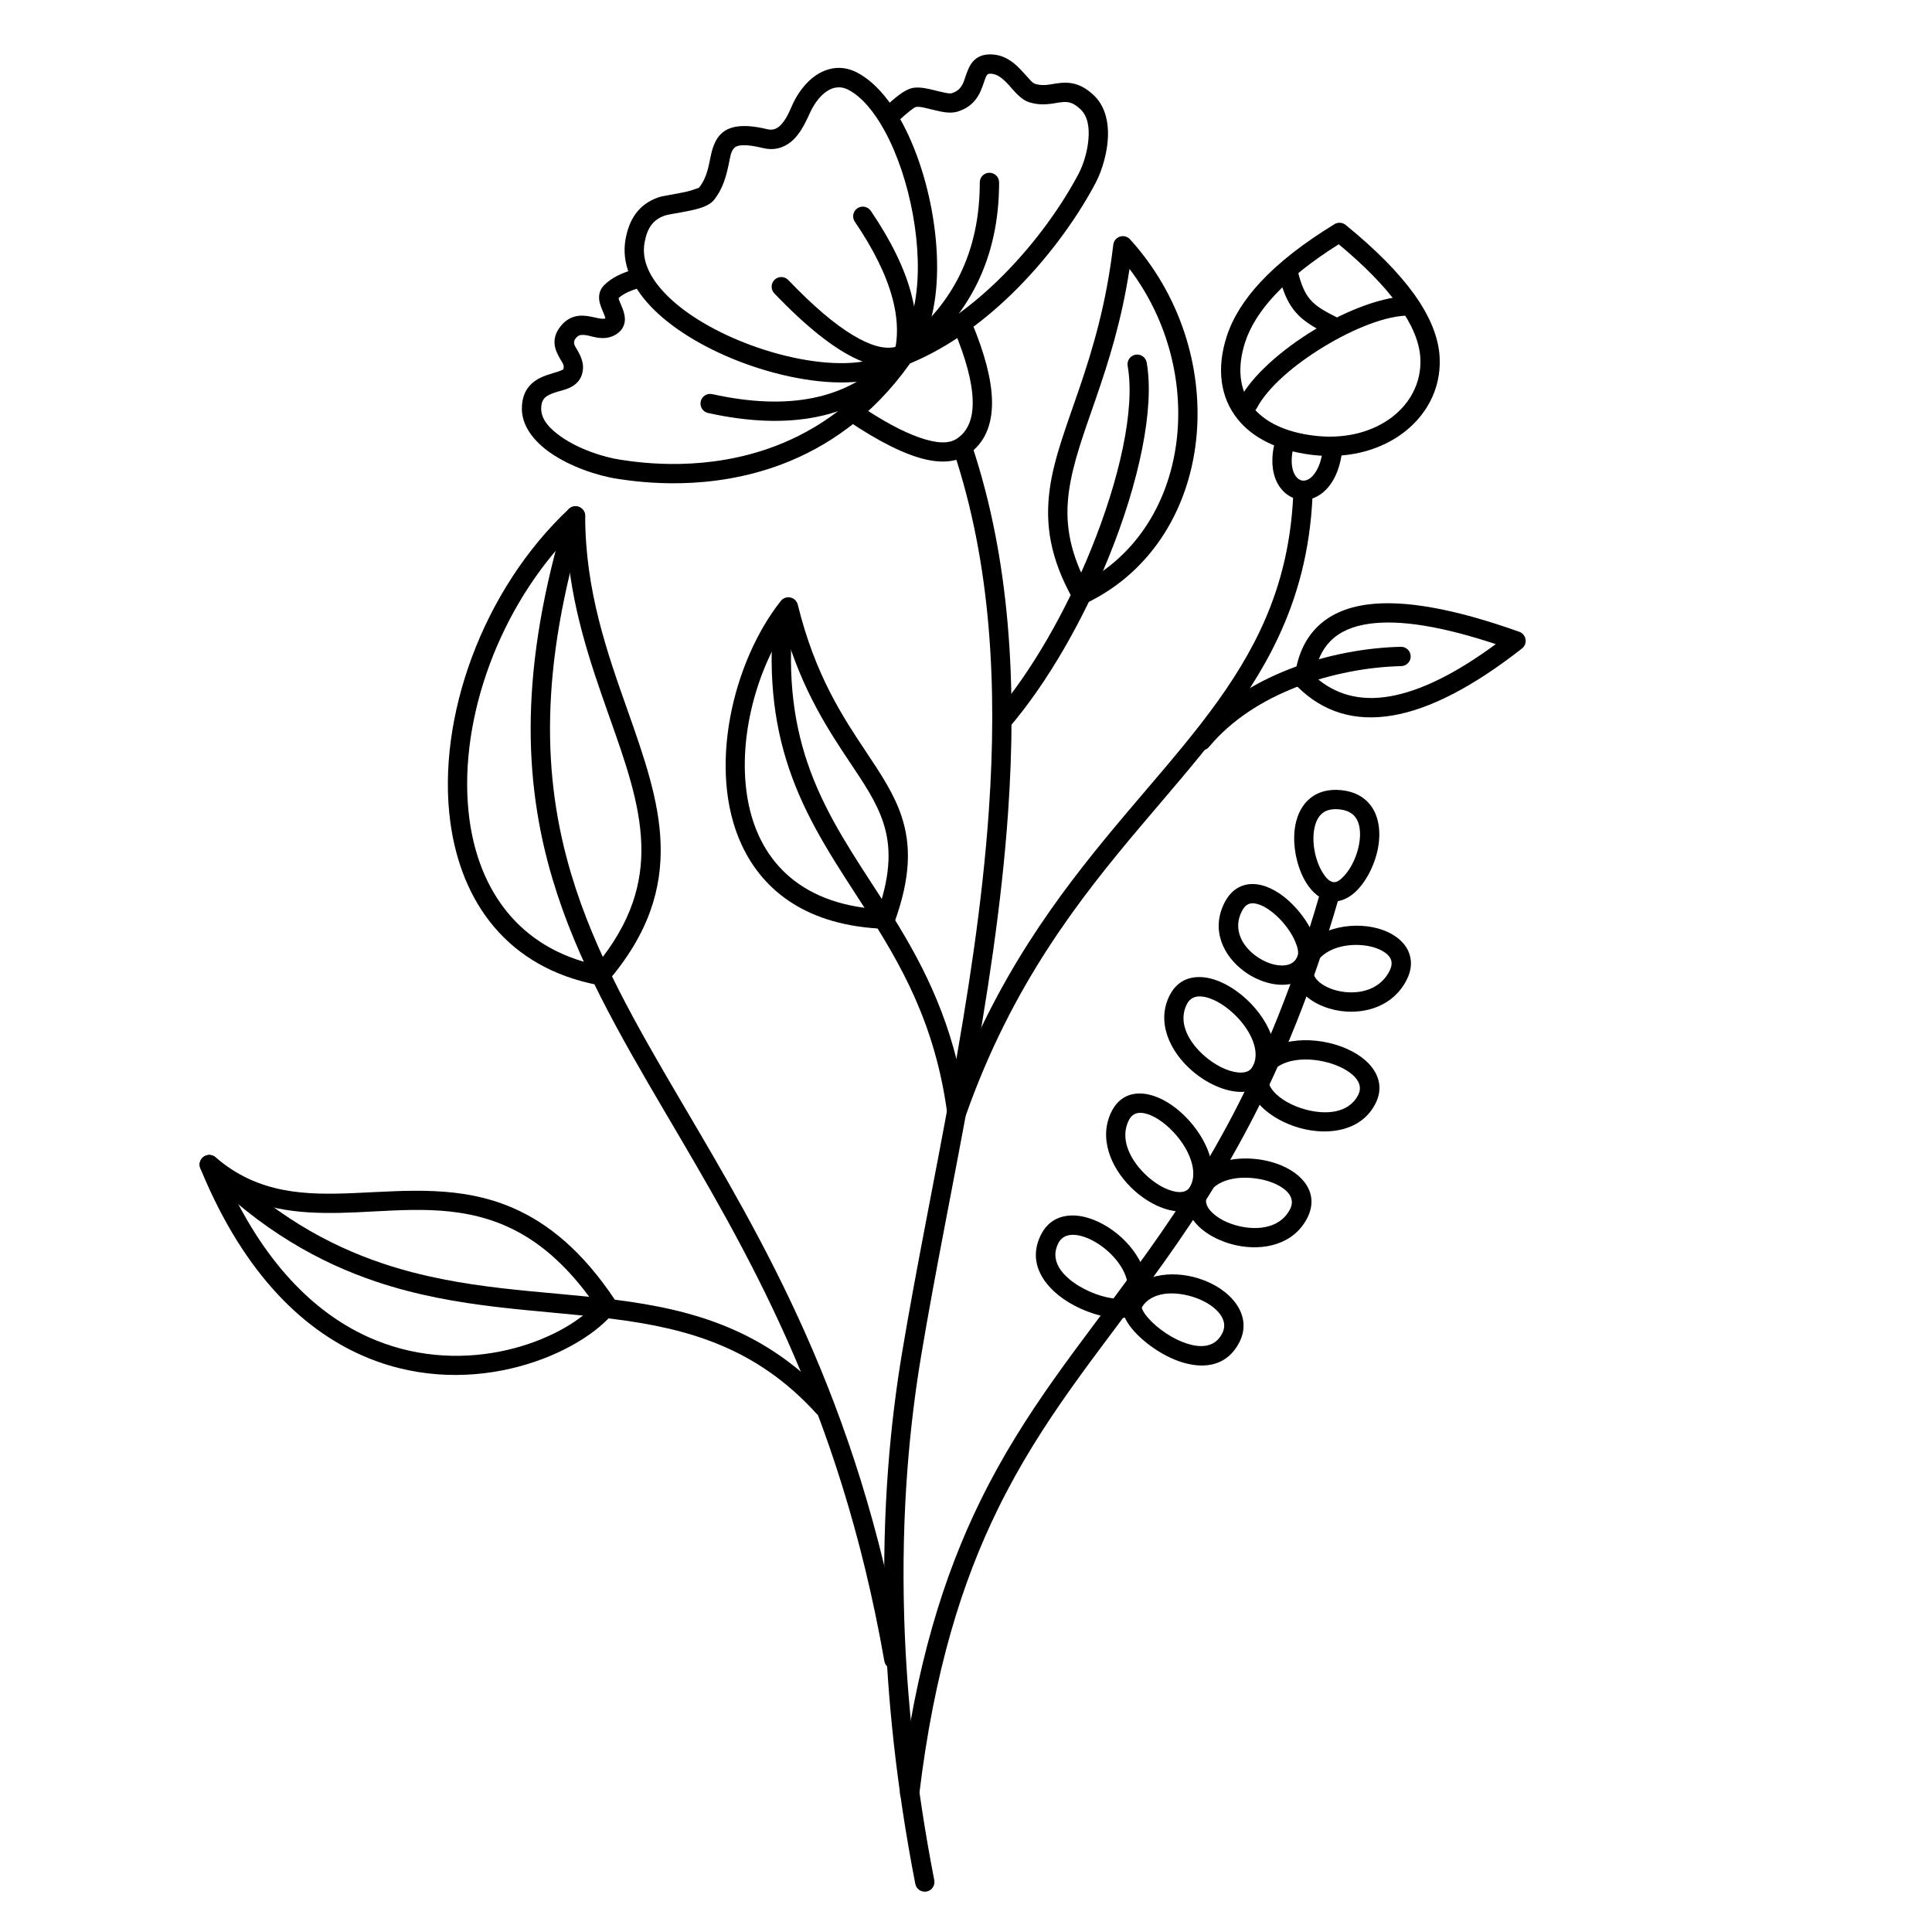 <svg xmlns="http://www.w3.org/2000/svg" height="200" viewBox="0 0 200 200" width="200"><g id="outline" fill="none" fill-rule="evenodd"><g transform="translate(-339 -560)"><g id="slice" transform="translate(119 120)"></g><g id="flower" fill="#000" transform="translate(145 121)"><path id="Fill-929" d="m292.724 485.739c3.873 11.609 4.533 24.287 3.641 37.171-1.329 19.189-6.099 38.831-8.984 56.128-1.142 6.845-2.128 16.089-1.774 27.562.25 8.059 1.161 17.218 3.145 27.419.106.541.631.896 1.173.79.542-.105.896-.631.791-1.172-1.962-10.082-2.863-19.134-3.11-27.099-.349-11.31.622-20.423 1.748-27.171 2.894-17.356 7.673-37.065 9.006-56.319.911-13.152.214-26.092-3.739-37.942-.174-.524-.741-.807-1.265-.632-.523.174-.807.741-.632 1.265z"></path><path id="Fill-930" d="m252.621 492.116c-4.836 15.956-4.489 27.603-1.411 37.924 2.494 8.362 6.796 15.853 11.627 24.073 8.248 14.034 18.042 30.234 22.712 56.848.095.543.614.907 1.158.812.543-.096.907-.615.812-1.158-4.725-26.923-14.614-43.318-22.958-57.515-4.743-8.073-8.985-15.421-11.434-23.632-2.985-10.008-3.281-21.3 1.408-36.772.16-.528-.139-1.087-.667-1.247-.529-.16-1.087.139-1.247.667z"></path><path id="Fill-931" d="m330.609 531.605c-5.32 18.39-12.186 29.283-18.916 38.527-5.863 8.052-11.617 14.875-16.198 24.218-3.76 7.668-6.734 17.027-8.32 30.138-.066.548.325 1.047.873 1.113s1.047-.325 1.113-.873c1.551-12.831 4.45-21.993 8.13-29.498 4.526-9.231 10.226-15.964 16.019-23.921 6.838-9.393 13.814-20.462 19.221-39.148.153-.53-.153-1.085-.683-1.238-.53-.154-1.085.152-1.239.682z"></path><path id="Fill-932" d="m214.954 560.264c6.018 6.052 12.066 9.427 18.022 11.424 8.435 2.828 16.688 2.86 24.426 3.84 7.688.973 14.86 2.904 21.135 9.828.37.409 1.003.44 1.412.069.409-.37.44-1.003.07-1.412-6.648-7.336-14.22-9.438-22.366-10.469-7.615-.965-15.741-.97-24.041-3.752-5.699-1.911-11.481-5.148-17.239-10.938-.39-.392-1.023-.393-1.415-.004-.391.389-.393 1.023-.004 1.414z"></path><path id="Fill-933" d="m257.629 574.757c.266-.34.284-.812.045-1.171-3.393-5.102-6.942-7.948-10.531-9.519-5.423-2.372-10.968-1.802-16.341-1.566-5.095.223-10.034.14-14.485-3.699-.351-.302-.862-.325-1.238-.055-.375.271-.516.763-.341 1.191 4.596 11.214 10.989 17.057 17.422 19.663 10.938 4.431 22.079-.518 25.469-4.844zm-2.045-.689c-3.542 3.762-13.206 7.515-22.673 3.679-5.403-2.188-10.718-6.854-14.873-15.333 4.053 2.186 8.388 2.281 12.852 2.085 5.078-.223 10.326-.842 15.451 1.401 3.155 1.38 6.25 3.859 9.243 8.168z"></path><path id="Fill-934" d="m274.119 502.522c-.694 6.962.177 12.294 1.855 16.876 1.874 5.119 4.77 9.293 7.642 13.769 3.615 5.633 7.189 11.763 8.44 21.074.061.458.428.814.888.861.46.048.892-.226 1.046-.662 4.771-13.517 11.705-22.351 18.177-30.009 5.574-6.596 10.804-12.342 14.117-19.364 2.02-4.281 3.334-9.032 3.589-14.723.025-.552-.402-1.019-.954-1.044-.551-.025-1.019.403-1.044.954-.241 5.396-1.485 9.901-3.4 13.96-3.241 6.869-8.382 12.473-13.835 18.926-6.037 7.143-12.457 15.298-17.234 27.181-1.639-7.682-4.848-13.156-8.106-18.234-2.793-4.352-5.626-8.4-7.448-13.377-1.59-4.341-2.4-9.394-1.743-15.99.055-.549-.346-1.039-.896-1.094-.549-.055-1.039.347-1.094.896z"></path><path id="Fill-935" d="m285.613 535.153c.434.015.827-.25.976-.658 1.736-4.78 1.699-8.077.744-10.978-.755-2.291-2.108-4.338-3.678-6.692-2.383-3.573-5.273-7.911-7.07-15.234-.09-.37-.385-.657-.757-.738-.373-.082-.76.056-.997.355-4.983 6.285-7.653 17.486-4.057 25.244 2.242 4.836 6.854 8.419 14.839 8.701zm-.661-2.035c-8.482-.555-12.484-5.405-13.545-11.331-1.057-5.906.708-12.818 3.792-17.649 1.874 6.397 4.544 10.426 6.792 13.797 1.46 2.188 2.741 4.077 3.442 6.207.795 2.414.808 5.134-.481 8.976z"></path><path id="Fill-936" d="m255.938 540.973c.352.067.713-.059.946-.331 4.305-5.02 5.656-9.671 5.501-14.334-.147-4.467-1.717-8.956-3.437-13.825-2.077-5.88-4.37-12.338-4.37-20.077 0-.398-.237-.759-.603-.917-.366-.159-.791-.085-1.082.188-8.99 8.434-13.71 21.742-12.278 32.407 1.122 8.352 5.951 15.111 15.323 16.889zm-.196-2.081c-8.036-1.759-12.161-7.75-13.145-15.074-1.268-9.442 2.586-21.059 10.048-29.06.397 6.966 2.486 12.923 4.417 18.391 1.647 4.661 3.183 8.949 3.325 13.226.135 4.083-1.041 8.143-4.645 12.517z"></path><path id="Fill-937" d="m298.476 514.299c4.026-4.71 7.68-11.174 10.303-17.63 3.129-7.704 4.765-15.402 3.925-20.141-.096-.543-.615-.906-1.159-.81-.543.097-.906.616-.81 1.159.794 4.484-.848 11.75-3.809 19.039-2.541 6.254-6.07 12.521-9.97 17.083-.359.42-.309 1.052.111 1.41.419.359 1.051.309 1.409-.11z"></path><path id="Fill-938" d="m305.086 501.055c.257.459.827.64 1.302.413 7.022-3.351 10.904-10.16 11.502-17.618.554-6.909-1.721-14.369-6.91-20.077-.264-.29-.673-.399-1.046-.279-.374.12-.642.447-.688.837-1.424 12.244-5.704 18.851-6.579 25.314-.484 3.569 0 7.099 2.419 11.41zm1.29-1.826c-1.765-3.463-2.126-6.372-1.727-9.316.82-6.059 4.626-12.246 6.278-23.074 3.789 5.007 5.428 11.133 4.969 16.851-.516 6.443-3.704 12.375-9.52 15.539z"></path><path id="Fill-939" d="m319.155 516.323c2.362-2.839 5.589-4.839 8.996-6.175 3.697-1.45 7.612-2.116 10.905-2.192.552-.013.99-.471.977-1.023s-.471-.99-1.023-.977c-3.5.081-7.66.789-11.589 2.33-3.718 1.458-7.226 3.66-9.803 6.757-.353.425-.296 1.056.129 1.409.424.353 1.055.295 1.408-.129z"></path><path id="Fill-940" d="m328.007 509.252c-.033.303.073.604.288.819 2.663 2.654 5.955 3.66 9.883 2.99 3.819-.651 8.287-2.942 13.376-6.929.287-.224.429-.587.371-.947-.059-.36-.308-.659-.651-.782-6.742-2.407-11.988-3.325-15.724-2.824-2.253.302-3.994 1.112-5.248 2.38-1.263 1.278-2.044 3.036-2.295 5.293zm2.053-.262c.238-1.517.781-2.731 1.665-3.625.972-.984 2.343-1.569 4.09-1.803 3.185-.428 7.524.296 13.028 2.119-4.145 3.048-7.805 4.864-11.001 5.409-3.059.521-5.656-.171-7.782-2.1z"></path><path id="Fill-941" d="m331.62 532.276c.872.167 1.8-.15 2.627-.89 1.096-.981 2.043-2.748 2.393-4.543.332-1.704.113-3.412-.826-4.566-.63-.776-1.58-1.339-2.957-1.48-1.375-.141-2.412.198-3.176.795-.843.659-1.367 1.662-1.587 2.825-.37 1.955.14 4.371 1.116 5.954.646 1.046 1.507 1.732 2.41 1.905zm.376-1.964c-.431-.083-.775-.491-1.083-.991-.744-1.205-1.135-3.044-.854-4.532.125-.658.378-1.249.854-1.621.416-.325.992-.458 1.74-.382.74.076 1.271.336 1.609.752.39.48.527 1.129.528 1.817 0 1.555-.717 3.321-1.66 4.328-.366.39-.734.705-1.134.629z"></path><path id="Fill-942" d="m310.418 573.407c-.359.616-.311 1.552.332 2.554.977 1.527 3.372 3.41 5.748 4.102 2.32.676 4.585.277 5.806-2.12 1.433-2.811-.923-5.56-4.206-6.595-2.871-.906-6.231-.432-7.68 2.059zm1.771.935c1.021-1.646 3.358-1.702 5.308-1.087 1.044.329 2 .871 2.62 1.563.565.632.821 1.402.405 2.217-.719 1.41-2.099 1.506-3.464 1.108-1.631-.475-3.277-1.635-4.222-2.73-.236-.272-.425-.537-.548-.785-.044-.09-.083-.226-.099-.286z"></path><path id="Fill-943" d="m317.22 561.812c-.702 1.323-.426 2.645.511 3.763.908 1.084 2.51 1.969 4.274 2.345 2.799.597 5.924-.09 7.323-2.835 1.277-2.506-.395-4.656-3.165-5.625-1.753-.613-3.913-.731-5.701-.179-1.398.432-2.571 1.264-3.242 2.531zm1.767.937c.907-1.712 3.264-2.056 5.292-1.713 1.085.183 2.099.578 2.78 1.157.601.511.89 1.193.487 1.984-.967 1.897-3.189 2.2-5.124 1.787-1.293-.276-2.492-.879-3.158-1.673-.387-.462-.567-.996-.277-1.542z"></path><path id="Fill-944" d="m323.689 549.393c-.55 1.038-.473 2.104.074 3.095.789 1.43 2.709 2.721 4.878 3.304 2.986.802 6.322.246 7.74-2.537.729-1.431.458-2.761-.444-3.873-.917-1.131-2.587-2.026-4.439-2.44-1.678-.376-3.494-.362-4.974.147-1.232.423-2.241 1.182-2.835 2.304zm1.767.936c.356-.67.982-1.096 1.718-1.349 1.157-.398 2.576-.38 3.887-.087 1.136.255 2.196.717 2.925 1.343.665.572 1.028 1.297.613 2.111-.983 1.929-3.37 2.069-5.439 1.513-1.355-.364-2.611-1.048-3.332-1.893-.434-.508-.67-1.075-.372-1.638z"></path><path id="Fill-945" d="m328.329 537.983c-.706 1.333-.466 2.586.36 3.609.857 1.06 2.448 1.86 4.211 2.078 2.529.312 5.35-.552 6.713-3.225.565-1.108.554-2.094.203-2.923-.474-1.12-1.661-1.995-3.192-2.414-2.848-.78-6.788.031-8.295 2.875zm1.767.937c.888-1.675 3.015-2.227 4.857-2.079.805.064 1.566.267 2.159.605.417.237.752.534.887.921.118.338.057.728-.168 1.17-.943 1.85-2.936 2.364-4.686 2.148-.997-.123-1.929-.48-2.563-1.011-.55-.461-.846-1.075-.486-1.754z"></path><path id="Fill-946" d="m312.147 574.413c1.458-2.506-.029-5.677-2.466-7.67-1.437-1.175-3.16-1.916-4.622-1.919-1.386-.004-2.58.585-3.285 1.967-1.445 2.836.188 5.337 2.686 6.921 1.89 1.199 4.232 1.832 5.705 1.727.984-.07 1.663-.478 1.982-1.026zm-1.699-1.06c-.056.019-.216.07-.331.083-.278.031-.606.015-.963-.035-1.436-.202-3.298-.958-4.58-2.09-1.074-.949-1.743-2.189-1.018-3.611.411-.807 1.203-.977 2.052-.822.934.17 1.934.7 2.807 1.413.847.693 1.576 1.563 1.988 2.489.382.856.489 1.763.045 2.573z"></path><path id="Fill-947" d="m318.987 562.749c.684-1.291.686-2.792.198-4.268-.599-1.809-1.945-3.58-3.458-4.763-2.495-1.951-5.356-2.209-6.643.316-1.375 2.697-.138 5.761 1.967 7.857 1.614 1.609 3.706 2.595 5.308 2.508 1.121-.061 2.058-.576 2.628-1.65zm-1.767-.937c-.294.554-.866.66-1.492.557-1.066-.176-2.273-.905-3.266-1.895-1.496-1.49-2.573-3.615-1.596-5.532.314-.616.842-.811 1.435-.725 1.043.151 2.207.944 3.181 1.982.917.976 1.664 2.187 1.94 3.394.176.773.155 1.544-.202 2.219z"></path><path id="Fill-948" d="m325.456 550.329c.599-1.13.658-2.396.312-3.656-.417-1.515-1.437-3.027-2.701-4.205-1.395-1.302-3.083-2.181-4.53-2.306-1.452-.125-2.711.416-3.453 1.872-1.406 2.759.007 5.803 2.311 7.804 1.701 1.477 3.847 2.336 5.472 2.176 1.119-.111 2.039-.646 2.589-1.685zm-1.767-.937c-.299.566-.897.696-1.559.625-1.099-.118-2.365-.77-3.423-1.689-1.612-1.399-2.824-3.457-1.841-5.386.32-.628.873-.842 1.499-.788 1.076.093 2.3.808 3.338 1.776.989.922 1.811 2.089 2.136 3.273.208.754.208 1.514-.15 2.189z"></path><path id="Fill-949" d="m330.127 538.857c.348-.787.307-1.829-.109-2.927-.617-1.627-2.046-3.416-3.597-4.455-1.222-.82-2.527-1.159-3.619-.844-.788.227-1.51.773-2.034 1.8-1.453 2.851-.113 5.541 2.026 7.116 1.369 1.009 3.055 1.529 4.452 1.37 1.262-.144 2.32-.795 2.881-2.06zm-1.829-.811c-.246.555-.725.821-1.278.884-.959.109-2.1-.3-3.04-.993-1.392-1.025-2.375-2.742-1.43-4.598.204-.4.446-.66.748-.768.343-.123.728-.054 1.122.095.589.222 1.184.637 1.732 1.142.817.755 1.525 1.718 1.919 2.64.256.602.417 1.17.227 1.598z"></path><path id="Fill-950" d="m333.298 462.284c-.329-.268-.791-.299-1.152-.078-3.217 1.966-5.757 3.955-7.626 5.956-1.747 1.871-2.917 3.763-3.531 5.664-1.083 3.35-.65 6.334 1.116 8.546 1.531 1.918 4.106 3.281 7.717 3.717 3.503.422 6.633-.375 8.957-1.934 2.795-1.875 4.441-4.847 4.251-8.208-.113-2.007-.979-4.183-2.651-6.507-1.603-2.23-3.961-4.618-7.081-7.156zm-.713 2.003c2.687 2.236 4.746 4.341 6.17 6.321 1.406 1.954 2.183 3.764 2.278 5.452.149 2.641-1.172 4.961-3.368 6.434-1.971 1.322-4.632 1.967-7.604 1.609-2.973-.358-5.133-1.4-6.393-2.979-1.378-1.727-1.622-4.068-.776-6.683.534-1.653 1.571-3.287 3.09-4.914 1.646-1.763 3.849-3.507 6.603-5.24z"></path><path id="Fill-951" d="m339.99 469.669c-2.626-.053-6.467 1.382-9.942 3.485-3.402 2.059-6.442 4.747-7.71 7.157-.257.489-.069 1.094.419 1.351.489.257 1.094.069 1.351-.42 1.139-2.165 3.919-4.527 6.975-6.377 3.109-1.881 6.517-3.244 8.866-3.196.552.011 1.009-.428 1.02-.979.012-.552-.427-1.009-.979-1.021z"></path><path id="Fill-952" d="m326.413 467.576c.442 1.794.988 2.916 1.736 3.773.8.917 1.849 1.533 3.36 2.302.492.251 1.094.055 1.345-.437.25-.492.054-1.095-.438-1.345-1.229-.626-2.109-1.089-2.76-1.835-.579-.663-.96-1.549-1.301-2.936-.132-.536-.674-.864-1.21-.732s-.864.674-.732 1.21z"></path><path id="Fill-953" d="m325.865 485.231c-.732 3.762 1.364 5.657 3.275 5.52 1.558-.112 3.45-1.64 3.817-5.227.057-.549-.344-1.04-.893-1.097-.549-.056-1.04.344-1.096.893-.122 1.193-.436 2.084-.869 2.684-.329.454-.71.724-1.103.752-.369.027-.703-.194-.93-.569-.35-.579-.456-1.454-.238-2.574.106-.542-.249-1.067-.79-1.172-.542-.106-1.068.249-1.173.79z"></path><path id="Fill-954" d="m292.75 473.147c1.244 2.965 1.903 5.417 1.943 7.364.036 1.777-.455 3.082-1.59 3.868-.893.618-2.199.513-3.92-.085-1.755-.608-3.868-1.756-6.349-3.43-.457-.308-1.079-.188-1.388.27-.309.457-.188 1.08.27 1.388 3.295 2.224 6.006 3.558 8.115 4.041 1.872.428 3.337.203 4.411-.54 1.647-1.14 2.503-2.974 2.45-5.553-.044-2.138-.732-4.84-2.097-8.097-.214-.509-.8-.749-1.309-.535-.509.213-.749.8-.536 1.309z"></path><path id="Fill-955" d="m266.363 458.431c-.102.039-.758.289-1.24.399-1.165.263-2.507.447-2.914.584-1.079.362-1.854.952-2.414 1.722-.52.715-.852 1.596-1.038 2.625-.439 2.437.588 4.832 2.607 6.958 2.131 2.244 5.381 4.203 8.919 5.6 4.067 1.607 8.507 2.471 12.016 2.235 2.216-.149 4.078-.747 5.33-1.8 1.239-1.042 2.133-2.607 2.684-4.519.916-3.178.893-7.351.148-11.429-.731-3.996-2.152-7.896-4.005-10.67-1.102-1.651-2.366-2.911-3.717-3.619-1.195-.626-2.385-.621-3.475-.158-1.279.544-2.436 1.779-3.21 3.434-.23.492-.567 1.42-1.167 2.082-.345.382-.804.66-1.443.505-2.71-.66-4.046-.25-4.799.473-.532.51-.825 1.24-1.03 2.116-.24 1.028-.354 2.325-1.252 3.462zm6.608-4.108c1.198.292 2.14-.031 2.888-.624 1.048-.832 1.657-2.312 2.007-3.058.447-.956 1.043-1.741 1.745-2.205.666-.44 1.431-.55 2.2-.147 1.425.746 2.684 2.286 3.755 4.235 1.337 2.436 2.355 5.509 2.927 8.642.578 3.162.705 6.387.228 9.078-.377 2.128-1.115 3.917-2.379 4.979-.976.821-2.45 1.219-4.178 1.336-3.256.219-7.372-.609-11.146-2.1-3.248-1.283-6.248-3.057-8.204-5.117-1.529-1.61-2.422-3.381-2.089-5.226.127-.703.331-1.315.687-1.803.331-.454.797-.79 1.434-1.004.509-.171 2.534-.404 3.738-.804.623-.208 1.077-.498 1.295-.767.987-1.217 1.307-2.561 1.559-3.743.147-.692.2-1.323.592-1.7.18-.172.449-.241.834-.258.531-.024 1.215.069 2.107.286z"></path><path id="Fill-956" d="m258.03 469.863c.271-.25.617-.464 1.03-.651.408-.185.877-.34 1.408-.47.536-.131.865-.673.733-1.209-.131-.536-.673-.865-1.209-.734-.818.201-1.519.456-2.105.759-.531.276-.973.593-1.33.946-.449.444-.587.961-.528 1.525.047.455.273.966.486 1.461.057.132.123.346.155.457-.14.07-.293.057-.447.041-.22-.024-.443-.077-.669-.128-.548-.123-1.103-.227-1.639-.167-.646.072-1.28.343-1.859 1.053-.6.737-.711 1.391-.632 1.989.07.521.328 1.012.607 1.5.169.297.419.579.295.955-.029.09-.132.107-.223.149-.258.121-.568.204-.888.298-.864.254-1.76.585-2.373 1.273-.477.535-.818 1.28-.818 2.396 0 1.744 1.18 3.346 2.975 4.586 2.019 1.395 4.793 2.358 6.983 2.687 2.353.354 9.471 1.337 17.02-1.543 4.56-1.739 9.279-4.88 13.207-10.413 4.173-1.735 7.918-4.565 11.052-7.713 3.644-3.662 6.461-7.75 8.174-11.005.649-1.234 1.317-3.352 1.263-5.303-.039-1.442-.472-2.787-1.458-3.728-.7-.669-1.337-1.007-1.93-1.174-.723-.203-1.394-.149-2.085-.042-.619.097-1.262.262-2.05.03-.001 0-.001 0-.001 0-.275-.081-.489-.358-.746-.639-.538-.59-1.114-1.286-1.828-1.761-.597-.398-1.282-.658-2.098-.658-.856 0-1.392.305-1.785.743-.358.401-.575.97-.784 1.598-.209.625-.415 1.368-1.389 1.671-.223.069-.517-.003-.84-.069-.66-.134-1.386-.355-2.02-.453-.423-.065-.815-.078-1.15-.025-.28.045-.657.19-1.108.485-.419.275-.944.698-1.57 1.276-.406.375-.431 1.008-.057 1.413.375.406 1.008.431 1.413.057.352-.325.666-.595.942-.808.314-.243.528-.421.695-.448h.001c.269-.043.604.031.962.11.693.153 1.441.375 2.076.449.471.055.897.032 1.248-.076 0-.001.001-.001.001-.001.921-.286 1.503-.766 1.912-1.313.406-.543.625-1.165.818-1.745.068-.204.132-.4.213-.575.076-.163.18-.289.422-.289.386 0 .707.134.989.322.707.471 1.226 1.224 1.753 1.754.437.441.891.761 1.365.9.813.24 1.521.225 2.186.14.554-.07 1.065-.212 1.599-.182.452.026.91.226 1.465.756v.001c.777.741.91 1.911.82 3.063-.106 1.367-.565 2.736-1.014 3.589v.001c-1.639 3.113-4.335 7.022-7.822 10.525-3.015 3.029-6.623 5.759-10.657 7.382-.181.073-.336.196-.447.356-3.689 5.293-8.142 8.287-12.45 9.93-7.1 2.709-13.796 1.768-16.01 1.434-1.925-.289-4.368-1.128-6.143-2.354-1.189-.822-2.112-1.786-2.112-2.941 0-.674.222-1.06.579-1.289.705-.454 1.65-.55 2.307-.848.647-.293 1.108-.721 1.316-1.353.17-.518.159-.991.045-1.436-.109-.425-.325-.824-.547-1.213-.202-.353-.497-.692-.117-1.158.169-.207.342-.307.53-.329.56-.062 1.142.193 1.702.275.69.1 1.351.041 1.964-.355.577-.373.81-.839.873-1.334.065-.517-.128-1.123-.39-1.717-.067-.155-.137-.309-.193-.461-.024-.064-.049-.163-.063-.225z"></path><path id="Fill-957" d="m282.491 461.952c1.943 2.859 3.246 5.495 3.894 7.916.483 1.809.597 3.49.325 5.043-1.201.288-2.652-.159-4.384-1.193-1.951-1.165-4.189-3.079-6.723-5.73-.382-.399-1.015-.413-1.414-.032-.399.382-.413 1.015-.032 1.414 3.33 3.483 6.202 5.747 8.589 6.827 2.042.923 3.785 1.013 5.222.396.29-.125.505-.38.578-.688.474-1.997.405-4.182-.229-6.554-.697-2.605-2.082-5.448-4.172-8.523-.311-.457-.933-.576-1.39-.265-.456.31-.575.932-.264 1.389z"></path><path id="Fill-958" d="m295.427 457.884c0 3.571-.686 6.765-2.071 9.581-1.407 2.859-3.534 5.324-6.374 7.402-.066.049-.126.105-.179.169-2.264 2.729-5.142 4.448-8.634 5.157-3.03.614-6.51.476-10.44-.393-.539-.119-1.073.222-1.192.761-.12.539.221 1.073.76 1.192 4.243.938 8 1.063 11.269.4 3.914-.794 7.146-2.71 9.697-5.746 3.067-2.265 5.36-4.954 6.887-8.059 1.514-3.076 2.277-6.563 2.277-10.464 0-.552-.448-1-1-1s-1 .448-1 1z"></path></g></g></g></svg>